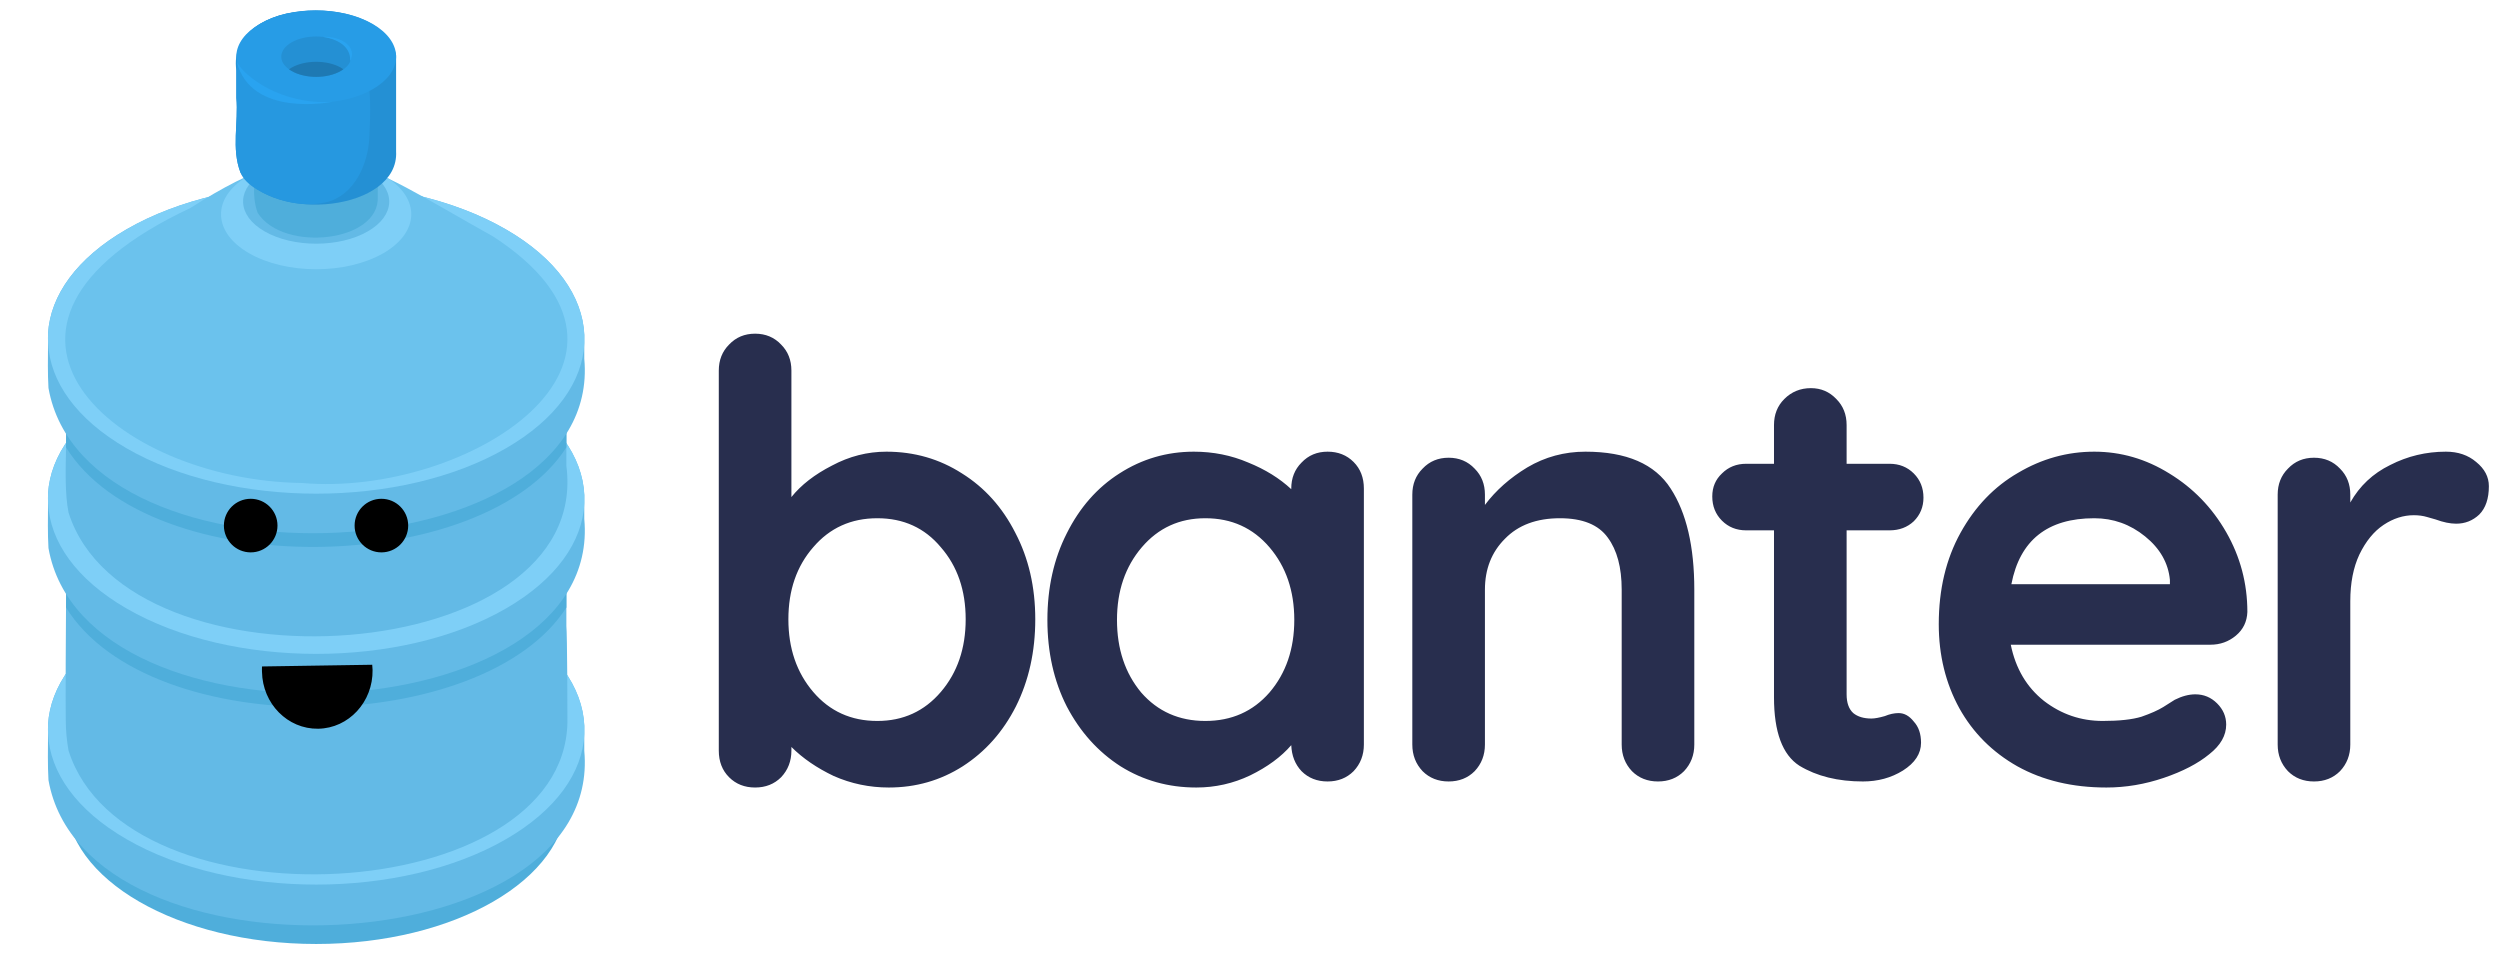 <svg xmlns="http://www.w3.org/2000/svg" width="1446" height="564" viewBox="0 0 1446 564" fill="none"><g clip-path="url(#clip0)"><path d="M512.7 261.25C528.8 261.25 543.383 265.45 556.45 273.85C569.517 282.017 579.783 293.45 587.25 308.15C594.95 322.85 598.8 339.533 598.8 358.2C598.8 376.867 595.067 393.667 587.6 408.6C580.133 423.3 569.867 434.85 556.8 443.25C543.967 451.417 529.733 455.5 514.1 455.5C502.9 455.5 492.283 453.283 482.25 448.85C472.45 444.183 464.283 438.583 457.75 432.05V434.15C457.75 440.217 455.767 445.35 451.8 449.55C447.833 453.517 442.817 455.5 436.75 455.5C430.683 455.5 425.667 453.517 421.7 449.55C417.733 445.583 415.75 440.45 415.75 434.15V214.35C415.75 208.283 417.733 203.267 421.7 199.3C425.667 195.1 430.683 193 436.75 193C442.817 193 447.833 195.1 451.8 199.3C455.767 203.267 457.75 208.283 457.75 214.35V287.5C463.35 280.5 471.167 274.433 481.2 269.3C491.233 263.933 501.733 261.25 512.7 261.25ZM507.45 417C522.383 417 534.633 411.4 544.2 400.2C553.767 389 558.55 375 558.55 358.2C558.55 341.4 553.767 327.517 544.2 316.55C534.867 305.35 522.617 299.75 507.45 299.75C492.283 299.75 479.917 305.35 470.35 316.55C460.783 327.517 456 341.4 456 358.2C456 375 460.783 389 470.35 400.2C479.917 411.4 492.283 417 507.45 417ZM767.866 261.25C773.933 261.25 778.95 263.233 782.916 267.2C786.883 271.167 788.866 276.3 788.866 282.6V430.65C788.866 436.717 786.883 441.85 782.916 446.05C778.95 450.017 773.933 452 767.866 452C761.8 452 756.783 450.017 752.816 446.05C749.083 442.083 747.1 437.067 746.866 431C741.033 437.767 733.1 443.6 723.066 448.5C713.266 453.167 702.883 455.5 691.916 455.5C675.816 455.5 661.233 451.417 648.166 443.25C635.1 434.85 624.716 423.3 617.016 408.6C609.55 393.9 605.816 377.217 605.816 358.55C605.816 339.883 609.55 323.2 617.016 308.5C624.483 293.567 634.633 282.017 647.466 273.85C660.533 265.45 674.883 261.25 690.516 261.25C701.716 261.25 712.216 263.35 722.016 267.55C731.816 271.517 740.1 276.65 746.866 282.95V282.6C746.866 276.533 748.85 271.517 752.816 267.55C756.783 263.35 761.8 261.25 767.866 261.25ZM697.166 417C712.333 417 724.7 411.517 734.266 400.55C743.833 389.35 748.616 375.35 748.616 358.55C748.616 341.75 743.833 327.75 734.266 316.55C724.7 305.35 712.333 299.75 697.166 299.75C682.233 299.75 669.983 305.35 660.416 316.55C650.85 327.75 646.066 341.75 646.066 358.55C646.066 375.35 650.733 389.35 660.066 400.55C669.633 411.517 682 417 697.166 417ZM916.983 261.25C940.783 261.25 957.233 268.367 966.333 282.6C975.433 296.6 979.983 316.083 979.983 341.05V430.65C979.983 436.717 977.999 441.85 974.033 446.05C970.066 450.017 965.049 452 958.983 452C952.916 452 947.899 450.017 943.933 446.05C939.966 441.85 937.983 436.717 937.983 430.65V341.05C937.983 328.217 935.299 318.183 929.933 310.95C924.566 303.483 915.349 299.75 902.283 299.75C888.749 299.75 878.133 303.717 870.433 311.65C862.733 319.35 858.883 329.15 858.883 341.05V430.65C858.883 436.717 856.899 441.85 852.933 446.05C848.966 450.017 843.949 452 837.883 452C831.816 452 826.799 450.017 822.833 446.05C818.866 441.85 816.883 436.717 816.883 430.65V286.1C816.883 280.033 818.866 275.017 822.833 271.05C826.799 266.85 831.816 264.75 837.883 264.75C843.949 264.75 848.966 266.85 852.933 271.05C856.899 275.017 858.883 280.033 858.883 286.1V292.05C865.183 283.65 873.349 276.417 883.383 270.35C893.649 264.283 904.849 261.25 916.983 261.25ZM1098.18 412.45C1101.45 412.45 1104.36 414.083 1106.93 417.35C1109.73 420.383 1111.13 424.467 1111.13 429.6C1111.13 435.9 1107.63 441.267 1100.63 445.7C1093.86 449.9 1086.16 452 1077.53 452C1063.06 452 1050.81 448.967 1040.78 442.9C1030.98 436.6 1026.08 423.417 1026.08 403.35V306.75H1009.98C1004.38 306.75 999.712 304.883 995.979 301.15C992.246 297.417 990.379 292.75 990.379 287.15C990.379 281.783 992.246 277.35 995.979 273.85C999.712 270.117 1004.38 268.25 1009.98 268.25H1026.08V245.85C1026.08 239.783 1028.06 234.767 1032.03 230.8C1036.23 226.6 1041.36 224.5 1047.43 224.5C1053.26 224.5 1058.16 226.6 1062.13 230.8C1066.1 234.767 1068.08 239.783 1068.08 245.85V268.25H1092.93C1098.53 268.25 1103.2 270.117 1106.93 273.85C1110.66 277.583 1112.53 282.25 1112.53 287.85C1112.53 293.217 1110.66 297.767 1106.93 301.5C1103.2 305 1098.53 306.75 1092.93 306.75H1068.08V401.6C1068.08 406.5 1069.36 410.117 1071.93 412.45C1074.5 414.55 1078 415.6 1082.43 415.6C1084.3 415.6 1086.86 415.133 1090.13 414.2C1092.93 413.033 1095.61 412.45 1098.18 412.45ZM1299.88 354C1299.65 359.6 1297.43 364.15 1293.23 367.65C1289.03 371.15 1284.13 372.9 1278.53 372.9H1163.03C1165.83 386.667 1172.25 397.517 1182.28 405.45C1192.32 413.15 1203.63 417 1216.23 417C1225.8 417 1233.27 416.183 1238.63 414.55C1244 412.683 1248.2 410.817 1251.23 408.95C1254.5 406.85 1256.72 405.45 1257.88 404.75C1262.08 402.65 1266.05 401.6 1269.78 401.6C1274.68 401.6 1278.88 403.35 1282.38 406.85C1285.88 410.35 1287.63 414.433 1287.63 419.1C1287.63 425.4 1284.37 431.117 1277.83 436.25C1271.3 441.617 1262.55 446.167 1251.58 449.9C1240.62 453.633 1229.53 455.5 1218.33 455.5C1198.73 455.5 1181.58 451.417 1166.88 443.25C1152.42 435.083 1141.22 423.883 1133.28 409.65C1125.35 395.183 1121.38 378.967 1121.38 361C1121.38 340.933 1125.58 323.317 1133.98 308.15C1142.38 292.983 1153.47 281.433 1167.23 273.5C1181 265.333 1195.7 261.25 1211.33 261.25C1226.73 261.25 1241.2 265.45 1254.73 273.85C1268.5 282.25 1279.47 293.567 1287.63 307.8C1295.8 322.033 1299.88 337.433 1299.88 354ZM1211.33 299.75C1184.27 299.75 1168.28 312.467 1163.38 337.9H1255.08V335.45C1254.15 325.65 1249.37 317.25 1240.73 310.25C1232.1 303.25 1222.3 299.75 1211.33 299.75ZM1414.71 261.25C1421.71 261.25 1427.54 263.233 1432.21 267.2C1437.11 271.167 1439.56 275.833 1439.56 281.2C1439.56 288.433 1437.69 293.917 1433.96 297.65C1430.23 301.15 1425.79 302.9 1420.66 302.9C1417.16 302.9 1413.19 302.083 1408.76 300.45C1408.06 300.217 1406.43 299.75 1403.86 299.05C1401.53 298.35 1398.96 298 1396.16 298C1390.09 298 1384.26 299.867 1378.66 303.6C1373.06 307.333 1368.39 313.05 1364.66 320.75C1361.16 328.217 1359.41 337.2 1359.41 347.7V430.65C1359.41 436.717 1357.43 441.85 1353.46 446.05C1349.49 450.017 1344.48 452 1338.41 452C1332.34 452 1327.33 450.017 1323.36 446.05C1319.39 441.85 1317.41 436.717 1317.41 430.65V286.1C1317.41 280.033 1319.39 275.017 1323.36 271.05C1327.33 266.85 1332.34 264.75 1338.41 264.75C1344.48 264.75 1349.49 266.85 1353.46 271.05C1357.43 275.017 1359.41 280.033 1359.41 286.1V290.65C1364.78 281.083 1372.48 273.85 1382.51 268.95C1392.54 263.817 1403.28 261.25 1414.71 261.25Z" fill="#282E4E"></path><path d="M182.88 546C262.827 546 327.636 508.58 327.636 462.42C327.636 416.26 262.827 378.84 182.88 378.84C102.933 378.84 38.124 416.26 38.124 462.42C38.124 508.58 102.933 546 182.88 546Z" fill="#4FAEDB"></path><path d="M28.032 451.2C27.54 442.56 27.72 433.404 27.78 424.668C27.78 422.724 27.78 420.816 27.78 418.944C29.1 397.068 44.22 375.42 73.14 358.704C133.728 323.712 231.972 323.712 292.56 358.704C321.828 375.636 336.96 397.62 337.956 419.784V419.916C337.956 421.512 337.956 423.072 337.956 424.596C337.956 427.932 337.956 431.124 337.956 434.28C349.26 558.792 49.392 572.4 28.032 451.2Z" fill="#63BAE6"></path><path d="M337.992 419.796V419.928C337.992 421.524 337.992 423.084 337.992 424.608C336.96 446.664 321.804 468.552 292.632 485.4C232.044 520.392 133.8 520.392 73.212 485.4C44.052 468.6 28.932 446.7 27.816 424.68C27.702 422.774 27.702 420.862 27.816 418.956C29.136 397.08 44.256 375.432 73.176 358.716C133.764 323.724 232.008 323.724 292.596 358.716C321.864 375.6 337.02 397.632 337.992 419.796Z" fill="#7ECFF7"></path><path d="M39.648 434.172C38.617 428.453 38.079 422.655 38.04 416.844C37.884 410.136 38.04 358.044 38.184 351.42C38.256 346.536 38.328 341.82 38.184 337.476C17.4 207.78 316.872 198 327.588 318.204C327.588 329.916 327.588 340.908 327.588 351.384V362.064C328.068 365.664 328.26 414.36 328.2 417.816C326.208 524.952 72.804 538.584 39.648 434.172Z" fill="#63BAE6"></path><path d="M327.588 351.384C279.936 426.192 87.084 430.14 38.184 351.384C38.256 346.5 38.328 341.784 38.184 337.44C17.4 207.78 316.872 198 327.588 318.204C327.624 329.916 327.588 340.908 327.588 351.384Z" fill="#4FAEDB"></path><path d="M28.032 317.004C27.54 308.604 27.72 299.7 27.78 291.132C27.78 289.188 27.78 287.244 27.78 285.372C29.136 263.556 44.256 241.956 73.14 225.372C133.728 190.38 231.972 190.38 292.56 225.372C321.828 242.256 336.96 264.24 337.956 286.368V286.548C337.956 288.144 337.956 289.704 337.956 291.264C337.956 294.312 337.956 297.264 337.956 300.168C349.26 424.572 49.392 438.24 28.032 317.004Z" fill="#63BAE6"></path><path d="M337.992 286.272V286.452C337.992 288.048 337.992 289.608 337.992 291.168C336.924 313.224 321.804 335.1 292.632 351.96C232.044 386.952 133.8 386.952 73.212 351.96C44.016 335.1 28.896 313.224 27.816 291.132C27.702 289.214 27.702 287.29 27.816 285.372V285.372C29.172 263.556 44.292 241.956 73.176 225.372C133.764 190.38 232.008 190.38 292.596 225.372C321.864 242.16 336.984 264.144 337.992 286.272Z" fill="#7ECFF7"></path><path d="M39.648 296.508C37.464 285.576 37.98 271.608 38.184 258.84C38.256 253.956 38.328 249.24 38.184 244.896C17.4 115.2 316.872 105.42 327.588 225.6C327.588 237.312 327.588 248.316 327.588 258.78V269.46C342.78 386.292 73.872 404.292 39.648 296.508Z" fill="#63BAE6"></path><path d="M327.588 258.756C279.936 333.564 87.084 337.512 38.184 258.756C38.256 253.872 38.328 249.156 38.184 244.812C17.4 115.2 316.872 105.372 327.588 225.6C327.624 237.288 327.588 248.28 327.588 258.756Z" fill="#4FAEDB"></path><path d="M28.032 224.4C27.54 216 27.72 207.096 27.78 198.528C27.78 196.584 27.78 194.64 27.78 192.768C29.136 170.916 44.256 149.352 73.14 132.672C133.728 97.68 231.972 97.68 292.56 132.672C321.828 149.556 336.96 171.54 337.956 193.704V193.884C337.956 195.48 337.956 197.04 337.956 198.6C337.956 201.648 337.956 204.6 337.956 207.504C349.26 331.944 49.392 345.6 28.032 224.4Z" fill="#63BAE6"></path><path d="M337.992 193.644V193.824C337.992 195.42 337.992 196.98 337.992 198.54C336.924 220.596 321.804 242.436 292.632 259.296C232.044 294.288 133.8 294.288 73.212 259.296C44.016 242.436 28.896 220.56 27.816 198.504C27.702 196.586 27.702 194.662 27.816 192.744V192.744C29.172 170.892 44.292 149.328 73.176 132.648C133.764 97.656 232.008 97.656 292.596 132.648C321.864 149.496 336.984 171.48 337.992 193.644Z" fill="#7ECFF7"></path><path d="M285.252 136.8C204.96 92.04 187.176 71.184 110.052 120.336C-35.844 188.88 66.648 277.932 174.636 279.36C269.988 287.76 395.4 208.524 285.252 136.8Z" fill="#6BC2ED"></path><path d="M237.864 123.144C237.864 123.708 237.864 124.272 237.864 124.824C237.48 132.648 232.128 140.424 221.784 146.424C200.292 158.832 165.456 158.832 143.976 146.424C133.62 140.424 128.256 132.684 127.872 124.824C127.83 124.145 127.83 123.463 127.872 122.784V122.784C128.352 115.032 133.716 107.376 143.964 101.472C165.444 89.052 200.28 89.052 221.772 101.472C232.2 107.496 237.516 115.284 237.864 123.144Z" fill="#7ECFF7"></path><path d="M225.12 115.968C225.12 116.412 225.12 116.832 225.12 117.252C224.82 123.252 220.704 129.252 212.76 133.812C196.26 143.34 169.488 143.34 152.988 133.812C145.032 129.216 140.916 123.252 140.616 117.252C140.586 116.728 140.586 116.204 140.616 115.68V115.68C140.988 109.68 145.104 103.848 152.976 99.312C169.476 89.712 196.248 89.712 212.748 99.312C220.716 103.944 224.844 109.932 225.12 115.968Z" fill="#63BAE6"></path><path d="M218.496 70.956C213.264 42.396 142.368 43.776 147.24 77.652C147.24 81.024 147.24 85.092 147.24 89.796C148.236 100.872 144.948 112.416 149.076 123.18C164.016 146.304 219.96 139.98 218.484 113.724C218.484 99.948 218.46 85.74 218.496 70.956Z" fill="#4FAEDB"></path><path d="M218.496 70.908C218.496 71.268 218.496 71.628 218.496 71.988C218.244 77.052 214.776 82.068 208.08 85.944C194.16 93.984 171.588 93.984 157.68 85.944C150.972 82.068 147.504 77.04 147.252 71.976C147.222 71.537 147.222 71.096 147.252 70.656V70.656C147.564 65.64 151.032 60.684 157.668 56.856C171.588 48.816 194.16 48.816 208.068 56.856C214.788 60.768 218.256 65.82 218.496 70.908Z" fill="#63BAE6"></path><path d="M229.104 32.136C222.324 -4.884 130.392 -3.108 136.704 40.824C136.704 45.192 136.704 50.424 136.704 56.58C137.988 70.92 133.728 85.896 139.104 99.852C158.472 129.852 231.012 121.68 229.104 87.588C229.08 69.744 229.068 51.312 229.104 32.136Z" fill="#2490D4"></path><path d="M211.092 37.332C208.692 29.208 204.612 21.96 197.64 16.728C184.608 6.948 172.692 4.32 157.26 10.452C142.968 16.128 136.668 25.86 136.716 40.8C136.716 45.168 136.716 50.4 136.716 56.556C138 70.896 133.74 85.872 139.116 99.828C142.056 107.484 153.516 112.692 160.596 115.032C169.584 117.996 179.16 119.1 188.424 117.036C204.816 113.364 212.892 94.932 213.624 79.608C214.2 66.66 215.016 50.808 211.092 37.332Z" fill="#2698E0"></path><path d="M229.104 32.088C229.104 32.568 229.104 33.036 229.104 33.492C228.78 40.068 224.304 46.572 215.592 51.588C197.592 62.016 168.288 62.016 150.24 51.588C141.54 46.572 137.04 40.056 136.716 33.48C136.674 32.913 136.674 32.343 136.716 31.776C137.112 25.26 141.624 18.84 150.228 13.872C168.228 3.444 197.532 3.444 215.58 13.872C224.292 18.936 228.804 25.488 229.104 32.088Z" fill="#279CE6"></path><path d="M203.124 32.484V33.108C203.016 35.604 201.528 38.076 198.648 40.08C198.183 40.421 197.698 40.733 197.196 41.016C189.288 45.6 176.496 45.6 168.6 41.016C168.072 40.704 167.592 40.392 167.136 40.08C164.292 38.04 162.804 35.604 162.696 33.108C162.66 32.857 162.66 32.603 162.696 32.352C162.876 29.508 164.856 26.7 168.6 24.516C176.508 19.968 189.3 19.968 197.208 24.516C201 26.736 202.98 29.58 203.124 32.484Z" fill="#2490D4"></path><path d="M198.6 40.08C198.135 40.421 197.65 40.733 197.148 41.016C189.288 45.6 176.496 45.6 168.6 41.016C168.072 40.704 167.592 40.392 167.136 40.08C167.592 39.768 168.072 39.456 168.6 39.144C176.508 34.608 189.3 34.608 197.208 39.144C197.712 39.456 198.204 39.768 198.6 40.08Z" fill="#1E79B3"></path><path d="M136.968 35.736C141.372 44.496 163.056 60.696 191.988 58.932C191.988 58.932 145.128 68.4 136.968 35.736Z" fill="#29A3F0"></path><path d="M186.792 21.312C196.98 20.808 207.192 26.964 202.392 35.712C202.452 35.736 204.792 24.204 186.792 21.312Z" fill="#29A3F0"></path><path d="M145 319C153.284 319 160 312.284 160 304C160 295.716 153.284 289 145 289C136.716 289 130 295.716 130 304C130 312.284 136.716 319 145 319Z" fill="black" stroke="black" stroke-miterlimit="10"></path><path d="M220.6 319C228.884 319 235.6 312.284 235.6 304C235.6 295.716 228.884 289 220.6 289C212.316 289 205.6 295.716 205.6 304C205.6 312.284 212.316 319 220.6 319Z" fill="black" stroke="black" stroke-miterlimit="10"></path><path d="M152.031 385.972C152.031 386.805 151.961 387.638 152.031 388.484C152.311 406.711 166.642 421.274 184.038 420.996C201.434 420.718 215.276 405.726 214.996 387.499C214.996 386.652 214.926 385.819 214.842 385L152.031 385.972Z" fill="black" stroke="black" stroke-miterlimit="10"></path></g><defs><clipPath id="clip0"><rect width="1446" height="564" fill="white"></rect></clipPath></defs></svg>